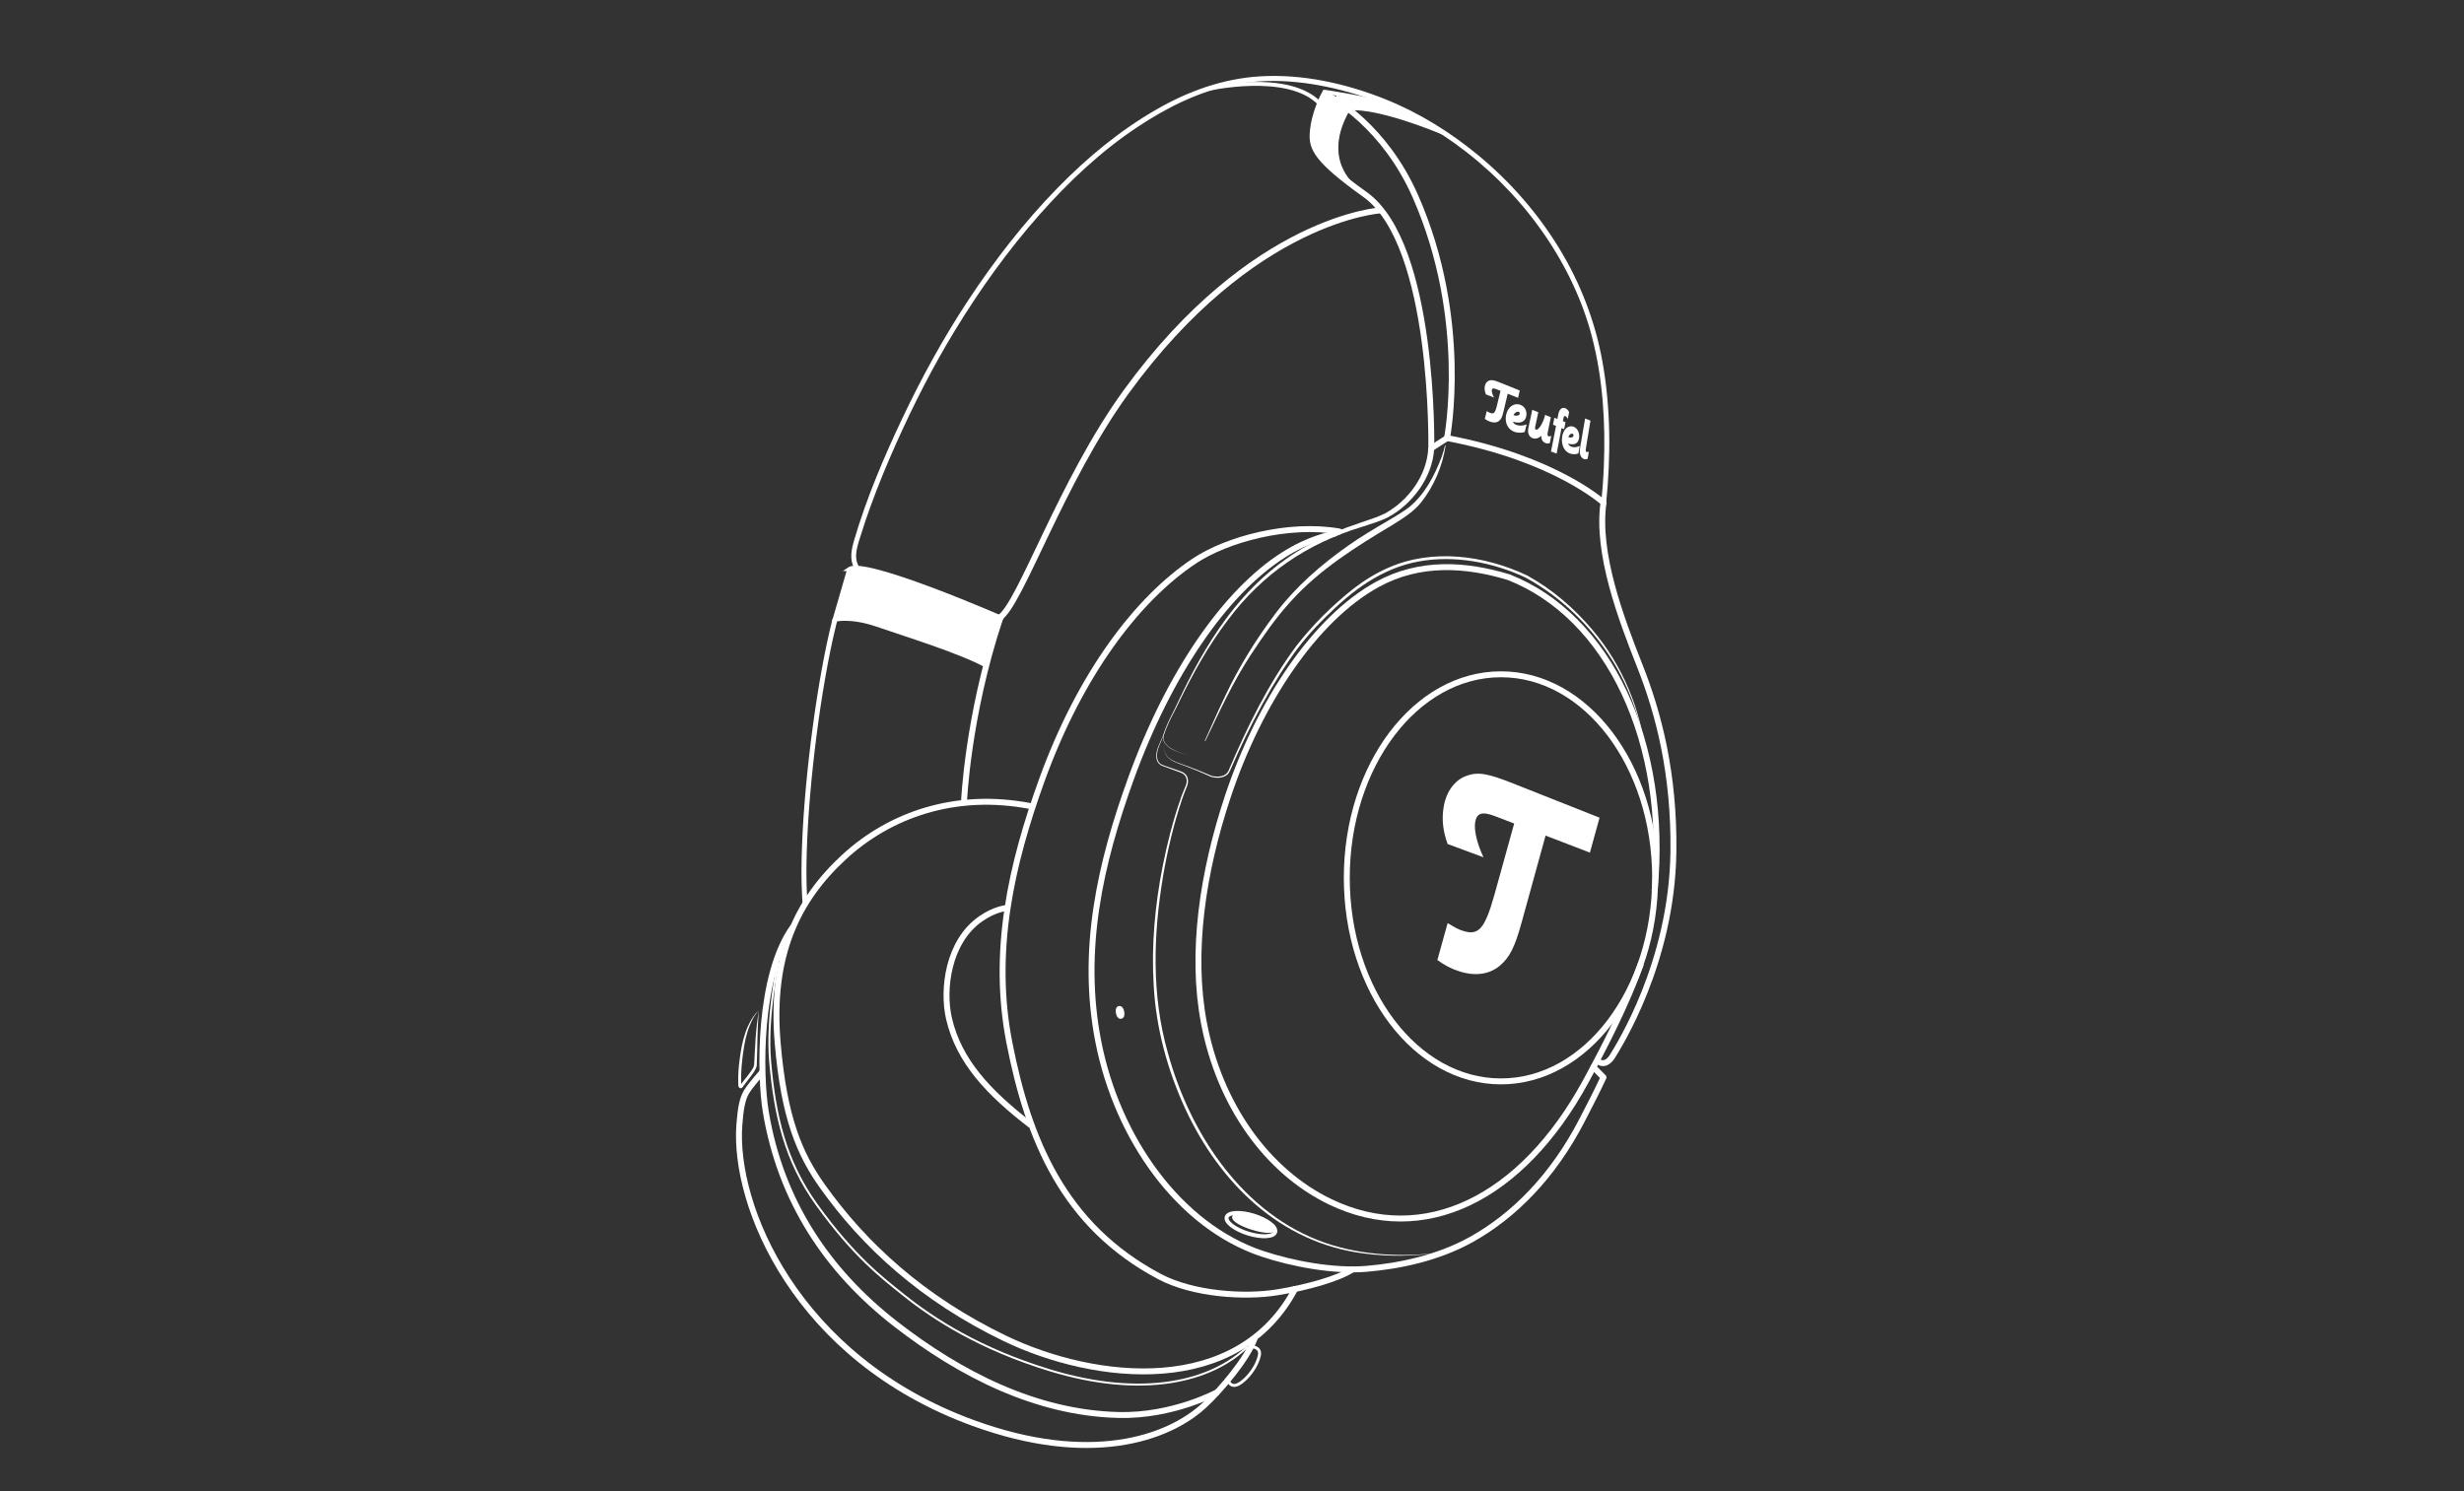 <?xml version="1.0" encoding="UTF-8"?>
<svg id="Ebene_30" xmlns="http://www.w3.org/2000/svg" viewBox="0 0 2493.27 1509.18">
  <rect x="0" y="0" width="2493.27" height="1509.18" fill="#333333" stroke="none"/>
  <defs>
    <style>
      .cls-1, .cls-2, .cls-3 {
        fill: #fff;
      }

      .cls-2, .cls-4, .cls-3 {
        stroke-width: 4px;
      }

      .cls-2, .cls-4, .cls-3, .cls-5, .cls-6, .cls-7, .cls-8, .cls-9 {
        stroke: #fff;
      }

      .cls-2, .cls-4, .cls-3, .cls-5, .cls-6, .cls-7, .cls-9 {
        stroke-miterlimit: 10;
      }

      .cls-2, .cls-4, .cls-7, .cls-8 {
        stroke-linecap: round;
      }

      .cls-4, .cls-5, .cls-6, .cls-7, .cls-8, .cls-9 {
        fill: none;
      }

      .cls-5, .cls-7, .cls-8 {
        stroke-width: 6px;
      }

      .cls-6 {
        stroke-width: 3px;
      }

      .cls-8 {
        stroke-linejoin: round;
      }

      .cls-9 {
        stroke-width: 2px;
      }
    </style>
  </defs>
  <path class="cls-1" d="M842.38,626.72c-4.24,16.52-7.66,33.25-10.73,50.02-3.57,19.54-6.6,39.17-9.25,58.85-2.78,20.66-5.14,41.37-7.02,62.13-1.78,19.64-3.15,39.33-3.86,59.05-.61,16.74-.8,33.53.11,50.27.1,1.79.21,3.57.33,5.35.23,3.19,5.23,3.22,5,0-1.14-16.22-1.12-32.51-.66-48.76.54-19.38,1.76-38.75,3.39-58.07,1.75-20.67,3.98-41.29,6.63-61.86s5.51-39.45,8.96-59.06c3.02-17.12,6.4-34.19,10.53-51.08.45-1.84.91-3.68,1.38-5.51.8-3.12-4.02-4.45-4.82-1.33h0Z"/>
  <path class="cls-1" d="M1625.21,509.66c4.73-47.56,4.75-95.97-3.64-143.14-7.27-40.86-22.22-79.68-43.81-115.13-21.63-35.51-49.41-67.27-81.4-93.81-28.45-23.61-60.27-43.4-94.63-57.18-39.86-15.97-84.14-25.82-127.23-23.1-36.96,2.34-71.81,14.84-103.76,33.16-37.31,21.39-70.63,49.02-100.61,79.73-33.83,34.66-63.67,73.17-90.32,113.57-24.95,37.81-46.76,77.48-66.19,118.38-19.1,40.21-36.7,81.59-49.28,124.35-2.81,9.57-4.89,19.41.01,28.71,1.5,2.85,5.82.32,4.32-2.52-5.22-9.9-.67-21.23,2.37-31.09s6.38-19.66,9.91-29.37c7.72-21.25,16.36-42.16,25.58-62.8,17.63-39.46,37.26-78.11,59.76-115.02,25.19-41.31,53.48-80.87,85.54-117.14,29.19-33.02,61.64-63.7,98.39-88.19,30.18-20.11,63.04-36.74,98.91-43.57,41.84-7.96,84.72-1.81,125.06,10.59,35.24,10.83,68.06,27.59,97.99,49.08,32.55,23.38,61.52,52.02,85.07,84.46,24.25,33.39,43.15,71.08,53.58,111.08,11.09,42.55,13.84,87.07,12.08,130.87-.51,12.72-1.44,25.42-2.7,38.08-.32,3.2,4.68,3.18,5,0h0Z"/>
  <path class="cls-1" d="M1462.76,451.08c-3.12,20.52-11.54,40.49-24.39,56.88-7.76,10.06-18.99,16.72-29.55,23.41-36.62,21.85-73.95,45.23-102.63,77.18-15.24,16.62-28.09,35.28-40.47,54.09-18.13,27.46-31.79,57.56-46.01,87.17-.07.15-.25.21-.4.14-.15-.07-.21-.25-.14-.39,6.78-15.01,13.36-30.1,20.48-44.98,14.06-29.86,31.59-58.14,51.53-84.45,20.11-26.45,45.45-48.53,72.52-67.58,13.44-9.62,27.83-17.93,42-26.3,6.95-4.12,14.07-8.29,20.44-13.16,15.45-12.77,25.48-31.74,32.5-50.33,1.33-3.87,2.56-7.78,3.52-11.77.04-.16.2-.26.36-.23.15.03.25.18.23.33h0Z"/>
  <path class="cls-7" d="M1448.29,453.89s3.96-206.31-67-257c-49-35-54-47-53-62,1.4-21.05,12-40,12-40,9,4,60.83,33.17,92,104,55,125,31.95,244.34,31.95,244.34"/>
  <path class="cls-1" d="M1201.36,763.84c-8.46-2.33-20.49-5.52-24.11-14.39-1.27-4.24.97-8.89,2.35-12.86,3.33-8.39,8.3-17.12,12.04-25.38,13.93-29.69,29.48-58.74,49.06-85.15,22.28-30.28,50.43-56.6,83.57-74.68,16.54-9.01,34-16.35,51.87-22.25,8.75-3.05,17.63-5.59,25.88-9.8,23.36-13.19,41.59-37.98,43.18-65.17.18-3.74,6.04-3.9,5.99.34-.96,14.64-6.54,28.6-14.92,40.48-8.38,11.73-19.21,21.87-32,28.67-8.5,4.22-17.76,6.77-26.71,9.74-55.3,16.88-100.34,47.61-135.05,94.01-19.83,26-35.75,54.83-50.02,84.2-3.82,8.17-8.93,16.86-12.36,25.18-.89,2.16-1.7,4.35-2.28,6.59-.55,2.22-.98,4.64.08,6.73,1.93,4.28,6.16,7,10.24,9.04,4.2,2.06,8.69,3.44,13.2,4.68h0Z"/>
  <path class="cls-1" d="M1608.79,862.87l9.76-35.35-87.27-34.58c-25.37-10.05-35.65-12.23-47.7-7.64-11.51,4.15-20.08,15.76-22.66,30.77-2.22,12.64-.96,24.62,3.86,38.06l36.33,13.47c-6.63-14-9.78-27.78-8.39-35.7,1.63-9.29,7.22-10.86,20.22-5.87l19.23,7.39-19.78,71.33c-10,35.77-16.25,42.77-33.11,36.93-4.54-1.57-5.67-2.25-14.45-7.46l-10.39,37.33c6.73,5.03,13.95,8.8,21.4,11.19,16.38,5.48,30.66,3.55,41.35-5.05,10.37-8.59,15.61-18.99,22.53-44.24l24.22-87.82,44.82,17.22Z"/>
  <path class="cls-5" d="M1043.29,815.89c-77-15-143.26,9.13-189.18,51.44-47.4,43.68-74.67,99.95-67.21,188,6.44,76.04,22.21,112.76,45.41,145.33,42.15,59.19,100.92,113.58,184.68,153.9,90.91,43.76,236.3,60.33,294.3-51.67"/>
  <path class="cls-5" d="M802.67,937.71c-35.39,48.18-34.05,149.74-27.79,187.44,14.89,89.67,61.75,160.64,131.4,214.74,65.34,50.76,142,90,225.39,92.11,55.6,1.41,100.61-23.38,100.61-23.38"/>
  <path class="cls-1" d="M767.93,1023.02l.13-.09s-.07.06-.11.09c-.58.43-1.15.92-1.66,1.43-1.69,1.83-3.06,3.97-4.26,6.14-4.75,8.82-7.49,18.53-9.11,28.38-2.11,13.09-3.52,26.51-2.84,39.75,0,0-.08-.41-.08-.41.02.04.1.2.13.24.02.06.08,0-.28-.15-.28-.14-.81.02-.91.14,3.55-5.02,7.74-9.74,11.2-14.74,1.27-2.04,2.79-3.97,2.98-6.35.99-18.08,1.46-36.58,4.81-54.42h0ZM767.93,1023.02c-1.83,18.42-1.4,36.85-2.17,55.32-.38,2.62-1.93,4.91-3.24,7.04-3.47,5.11-7.43,9.6-10.94,14.6-1.43,2.32-3.78,1.42-4.46-.86-.36-6.89-.09-13.74.56-20.54,2.01-18.24,5.02-37.67,16.68-52.48.94-1.03,2.1-2.22,3.31-2.93,0,0,.27-.17.27-.17.04-.02.1-.07.13-.06l-.14.08h0Z"/>
  <path class="cls-5" d="M771.29,1084.89s-12.03,13.6-15.96,20.19c-4.35,7.31-6.04,17.81-7.21,33.6-5.98,80.53,56.43,235.84,237.03,301.57,117.15,42.64,195.96,16.38,233.15-17.76,17-15.61,44-47.61,51.46-68.48"/>
  <path class="cls-5" d="M975.48,811.39s3.59-85.89,35.81-183.5"/>
  <g>
    <path class="cls-1" d="M1582.69,434.27l-2.61-1.03-4.95,25.83-5.7-2.15,5.09-25.86-3.07-1.2,1.36-7.09,3.09,1.23.69-3.63c.16-.9.36-1.77.6-2.62,1.15-4.03,3.8-5.81,6.85-4.57,2.27.92,3.72,3.74,3.72,3.74l-1.25,6.92s-1.44-2.27-2.64-2.75c-.99-.4-1.48.43-1.71,1.58-.69,3.35-.73,3.54-.73,3.54l2.66,1.06-1.4,7.03Z"/>
    <path class="cls-1" d="M1534.37,430c5.4,1.92,10.44-.55,10.44-.55l-2.01,7.78c-3.3,1.01-6.85.96-10.33-.16-6.43-2.26-9.87-8.86-8.6-16.48,1.39-8.34,7.84-13.39,14.69-10.87,4.35,1.6,6.66,6.21,5.92,10.98-.89,5.76-5.48,8.58-13.61,6.07.58,1.38,1.69,2.59,3.49,3.23ZM1531.42,420.13c3.25,1.11,6.07.4,6.37-1.47.15-.97-.4-1.61-1.06-1.85-1.54-.56-3.92.57-5.31,3.32h0Z"/>
    <path class="cls-1" d="M1589.75,451.97c4.62,1.77,8.77-.76,8.77-.76l-1.4,7.67c-2.74,1.06-5.73,1.08-8.7.05-5.49-2.08-8.62-8.48-7.85-15.97.85-8.2,6.09-13.3,11.95-10.98,3.73,1.47,5.84,5.95,5.4,10.64-.53,5.67-4.29,8.53-11.23,6.24.54,1.34,1.52,2.5,3.06,3.09ZM1586.89,442.35c2.77,1.02,5.12.26,5.3-1.58.09-.95-.39-1.57-.96-1.79-1.32-.52-3.28.65-4.34,3.38Z"/>
    <path class="cls-1" d="M1565.89,439.07c.1-.8.23-1.59.4-2.36l2.97-14.5-5.84-2.31c-1.3,6.52-6.19,16.02-9.33,14.82-.63-.24-.9-.92-.8-1.83.07-.59.17-1.16.3-1.72l2.99-13.97-6.14-2.43s-.31,1.51-3.88,18.2c-1.24,5.8,1.15,9.33,4.11,10.45,3.78,1.43,7.09-.64,9.01-2.35-.16,3.82,1.25,6.23,4.36,7.41,1.35.51,2.5.45,4.14-.06l1.5-7.23c-1.29.51-2.04.6-2.76.32-.72-.28-1.15-1.31-1.03-2.46Z"/>
    <path class="cls-1" d="M1605.57,457.48c-.74-.28-1.11-1.1-1-2.35.05-.54.28-2.22.46-3.19l4.33-26.24-5.42-2.19-4.98,29.21c-.17.9-.3,1.82-.4,2.75-.41,4.41,1.25,7.96,4.29,9.12,1.13.43,2.36.28,3.67-.4l1.25-7.09c-1.2.45-1.74.55-2.21.37Z"/>
    <path class="cls-1" d="M1536.1,402.59l1.71-7.39-20.13-8.1c-5.74-2.31-8.03-2.85-10.63-2.01-2.48.75-4.25,3.05-4.67,6.12-.36,2.57.07,5.38,1.22,7.94l8.21,3.22c-1.63-3.01-2.48-5.92-2.26-7.56.26-1.91,1.48-2.19,4.42-1.01l4.38,1.74-3.6,14.82c-1.84,7.51-3.17,8.93-7.03,7.46-1.03-.4-1.3-.56-3.31-1.78l-1.95,7.85c1.56,1.18,3.22,2.09,4.92,2.72,3.76,1.42,6.98,1.21,9.31-.5,2.26-1.72,3.32-3.9,4.58-9.25l4.36-18.41,10.43,4.15Z"/>
  </g>
  <path class="cls-9" d="M787.29,974.89s-12,54-7.95,99.85c4.77,54.02,15.22,100.13,46.91,144.21,38.05,52.93,66.93,74.64,87.94,91.5,31.58,25.33,78.22,54.86,147.26,76.04,95.85,29.4,164.85,11.4,200.85-23.6"/>
  <path class="cls-5" d="M1019.29,918.89s-11.74.36-27,11c-33,23-38.86,71.52-32,101,10,43,40,75,82.76,107.85"/>
  <ellipse class="cls-5" cx="1518.79" cy="888.39" rx="156" ry="206"/>
  <path class="cls-5" d="M1660.43,975.36c-14.64,41.03-36.63,83.73-55.85,119.03-64.8,119-163.9,167.43-258.57,121.88-63.6-30.6-112.04-97.76-127.83-181.36-13.39-70.88-1.32-152.15,24.32-229.07,31.26-93.78,87.42-179.36,151.28-214.44,42.78-23.5,89.42-20.5,132.9-7.26,100.71,39.6,161.99,166.62,147.55,317.94"/>
  <path class="cls-8" d="M1350.75,539.91c-5.31,1.59-25.31,4.66-52.46,21.98-58,37-115.05,118.89-153.95,226.28-31.05,85.72-51.05,173.72-32.98,265.98,19.25,98.29,82.11,186.57,165.64,214.58,30.3,10.16,72.3,18.16,105.76,15.35,33.57-2.81,72.34-10.97,105.91-29.61,42.75-23.74,82.62-63.58,112.06-120.58,8.12-15.72,14.56-28,21.83-43.61l-10.22-10.26"/>
  <path class="cls-8" d="M1355.29,537.89c-52-9-114,8-147,30-57.24,38.16-115.05,113.89-153.95,221.28-31.05,85.72-51.05,173.72-32.98,265.98,19.25,98.29,55.02,185.43,151.93,236.74,34,18,85.85,21.35,119,16,31-5,62-14,76-23"/>
  <path class="cls-8" d="M1618.29,1074.89s7,5,14-7c4.65-7.96,59.57-92.79,61-206,1-79-15-140-34-188s-44-114-36.74-165.22c0,0-49.26-44.78-158.31-65.33l-14.99,9.69"/>
  <path class="cls-5" d="M1397.29,212.89s-129.88,7.36-258,184c-66,91-107.17,215.77-128.09,228.39"/>
  <path class="cls-4" d="M1221.08,90.22s82.81-19.06,114.5,14.8"/>
  <path class="cls-4" d="M1369.62,188.37s-35.36-26.84-5.35-78.16c0,0,20.19-6.72,97.1,24.48"/>
  <path class="cls-4" d="M1340.29,92.89s35.9,4.8,72.45,14.9"/>
  <path class="cls-3" d="M859.29,575.89l-14.88,51.39s15.88-4.39,43.38,5.11,85.04,27.21,110.5,41.5c2.46-22.71,15.22-48.61,15.22-48.61,0,0-138.22-60.39-154.22-49.39Z"/>
  <path class="cls-1" d="M1184.94,726.06c-2.46,5.98-8.15,19.5-10.5,25.17-2.31,5.33-4.79,11.48-3.24,17.29.75,2.88,3.01,5.05,5.83,5.93,0,0,17.17,6,17.17,6,8.35,2.64,9.7,9.84,6.1,17.29-1.36,3.47-3.16,7.65-4.22,11.19-8.38,24.87-14.76,51.72-19.21,77.94-9.9,59-11.76,120.52,4.84,178.49,22.43,82.13,76.01,163.47,159.32,192.47,38.04,13.04,79.05,14.6,118.76,9.55-26.46,3.87-53.51,4.75-80.12,1.11-84.16-10.72-145.26-71.28-180-145.66-18.32-39.56-30.03-82.55-32.31-126.15-2.41-40.16,1.36-80.68,9.12-120.08,4.47-22.52,10.63-47.07,18.02-67.71.02-.25.03-.21.04-.29l.04-.15s.08-.27.08-.27c0,0,.16-.51.16-.51,1.12-3.27,2.83-7.29,4.14-10.47,3.3-6.56,2.61-13.11-5.16-15.64,0,0-17.06-6.24-17.06-6.24-3.01-.95-5.54-3.48-6.28-6.57-1.52-6.11,1.05-12.25,3.51-17.71,2.54-5.88,8.4-19.08,10.96-24.96h0Z"/>
  <path class="cls-1" d="M1177.2,753.34c.57,5.05,1.51,10.81,5.89,13.97,4.13,3.25,9.28,4.73,14.14,6.53,4.95,1.72,9.87,3.57,14.74,5.51,4.87,1.94,9.71,3.96,14.53,6.05,2.86.51,6.66.88,9.78.01,3.2-.79,5.85-2.91,7.06-5.99,18.74-43.93,39.89-87.21,68.41-125.76,16.83-21.66,36.44-41.02,57.94-58.03,10.89-8.35,22.71-15.7,35.33-21.14,44.5-19.56,96.96-12.54,139.97,7.78,25.63,13.91,48.03,33.39,66.76,55.64,29.82,35.3,48.39,79.7,53.58,125.5-4.62-33.75-16.01-66.55-34.03-95.48-21.57-34.44-51.78-63.87-87.51-83.36-33.33-15.63-72.18-23.02-108.63-16.3-37.83,7.08-67.61,29.94-94.2,56.63-13.34,13.01-25.65,27.3-36.08,42.73-6.58,9.46-13.27,20.19-19.14,30.14-11.93,20.56-22.89,41.93-32.79,63.53-2.86,6.19-5.6,12.42-8.35,18.66-.76,1.58-1.71,3.24-3.2,4.32-4.31,3.35-10.27,3.24-15.33,2.09-9.54-4.3-19.19-8.4-29.03-11.98-6.01-2.33-12.88-4.27-16.85-9.72-2.03-3.41-2.64-7.45-2.98-11.34h0Z"/>
  <path class="cls-2" d="M1352.19,173.8s-26.9-23.91-22.9-32.91c0-10,.5-29.39,11.25-43.2,6.75,1.2,21.75,13.2,21.75,13.2,0,0-19,32-6,63,0,4-4.1-.09-4.1-.09Z"/>
  <path class="cls-2" d="M1352.19,97.69s35.39,1.94,56.74,9.07,31.36,17.13,31.36,17.13c0,0-32.87-8.65-39.93-10.83s-27.33-4.37-33.7-4.27-14.47-11.1-14.47-11.1Z"/>
  <ellipse class="cls-4" cx="1265.82" cy="1239.32" rx="9.5" ry="25.68" transform="translate(-291.52 2083.67) rotate(-72.86)"/>
  <ellipse class="cls-2" cx="1269.03" cy="1237.71" rx="5.25" ry="21.17" transform="translate(-287.72 2085.6) rotate(-72.86)"/>
  <path class="cls-6" d="M1266.29,1362.89s10,0,8,9c-2.26,10.19-10,21-18,27-11.11,8.34-13.75-2.36-13.75-2.36"/>
  <ellipse class="cls-5" cx="1133.37" cy="1024.57" rx="1.25" ry="3.62" transform="translate(-174.67 235.08) rotate(-11)"/>
</svg>